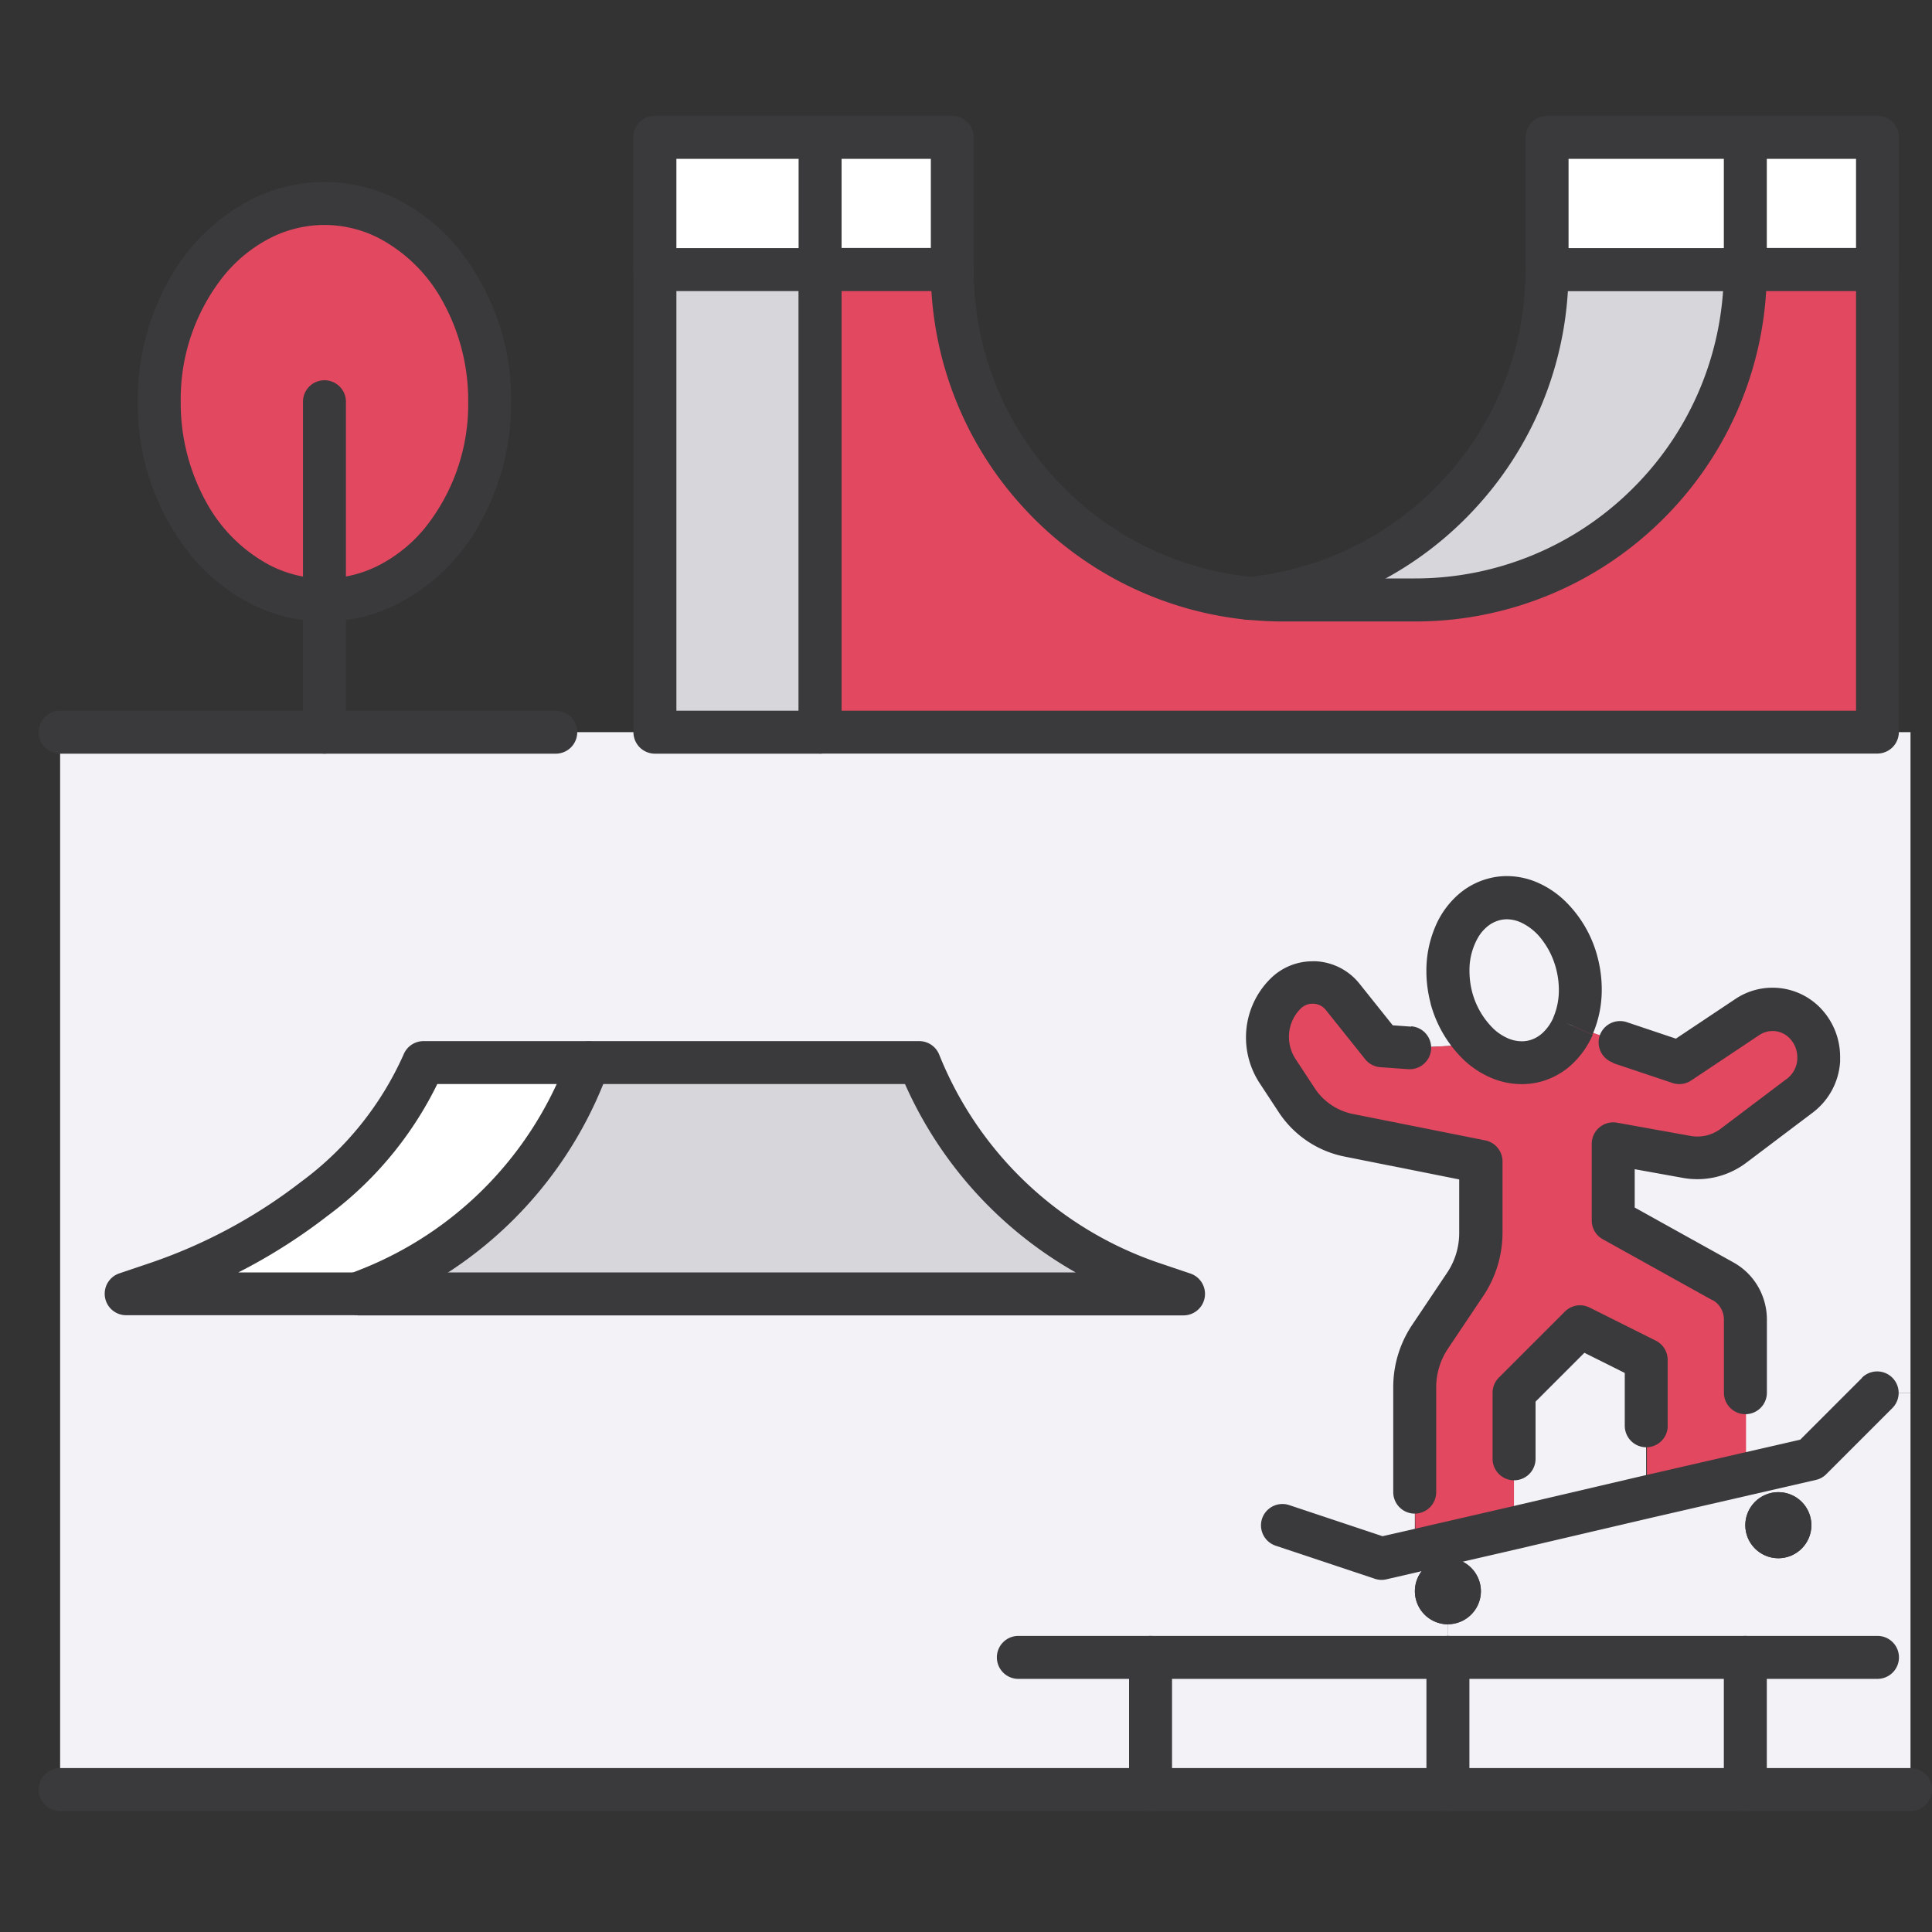 <svg xmlns="http://www.w3.org/2000/svg" width="50" height="50" viewBox="0 0 50 50">
  <rect x="0" y="0" width="50" height="50" fill="#333333" stroke="none"/>
  <g id="그룹_801" data-name="그룹 801" transform="translate(13187 22858)">
    <g id="그룹_798" data-name="그룹 798" transform="translate(1)">
      <rect id="사각형_279" data-name="사각형 279" width="50" height="50" transform="translate(-13188 -22858)" fill="rgba(255,255,255,0)"/>
    </g>
    <g id="그룹_800" data-name="그룹 800" transform="translate(-13186 -22855)">
      <rect id="사각형_30" data-name="사각형 30" width="3.421" height="3.421" transform="translate(44.168 0.556)" fill="#fff"/>
      <rect id="사각형_31" data-name="사각형 31" width="5.131" height="3.421" transform="translate(39.038 0.556)" fill="#fff"/>
      <rect id="사각형_32" data-name="사각형 32" width="3.421" height="3.421" transform="translate(20.224 0.556)" fill="#fff"/>
      <rect id="사각형_33" data-name="사각형 33" width="4.276" height="3.421" transform="translate(15.949 0.556)" fill="#fff"/>
      <path id="패스_262" data-name="패스 262" d="M581.71-208.574h27.365l-.761-.257a9.934,9.934,0,0,1-6.08-5.729H589.407c-1.086,2.711-4.165,4.806-6.935,5.729Zm33.351,2.411v4.207l.009.026.59-.137.086.35a.853.853,0,0,0-.684.838.858.858,0,0,0,.855.855v.855h-7.7v3.421H580v-27.365h47.888v17.1h-.855l-1.71,1.71-1.71.393V-207.9a1.128,1.128,0,0,0-.59-1l-2.831-1.573v-1.984l1.9.342a1.547,1.547,0,0,0,1.214-.291l1.7-1.283a1.235,1.235,0,0,0,.5-.924,1.261,1.261,0,0,0-.368-.983,1.166,1.166,0,0,0-1.471-.145l-1.77,1.18-1.531-.513-1.223-.436a2.5,2.5,0,0,0,.1-1.633,1.936,1.936,0,0,0-2.164-1.642A2,2,0,0,0,616-216.254a2.606,2.606,0,0,0,.718,1.223l-1.8.094-.718-.051-1.018-1.274a.989.989,0,0,0-.718-.368.985.985,0,0,0-.761.291,1.593,1.593,0,0,0-.2,2.01l.5.761a2.1,2.1,0,0,0,1.326.89l3.429.684v1.839a2.4,2.4,0,0,1-.4,1.334l-.924,1.377A2.351,2.351,0,0,0,615.061-206.163Z" transform="translate(-579.444 239.061)" fill="#f2f2f7"/>
      <path id="패스_263" data-name="패스 263" d="M766.5-172.035v-2.72a2.352,2.352,0,0,1,.385-1.283l.924-1.377a2.4,2.4,0,0,0,.4-1.334v-1.839l-3.429-.684a2.1,2.1,0,0,1-1.325-.89l-.5-.761a1.593,1.593,0,0,1,.2-2.01.985.985,0,0,1,.761-.291.989.989,0,0,1,.718.368l1.018,1.274.718.051,1.8-.094a1.55,1.55,0,0,0,1.454.419,1.533,1.533,0,0,0,.975-.9l1.223.436,1.531.513,1.77-1.18a1.166,1.166,0,0,1,1.471.145,1.261,1.261,0,0,1,.368.983,1.235,1.235,0,0,1-.5.924l-1.7,1.283a1.547,1.547,0,0,1-1.214.291l-1.9-.342v1.984l2.831,1.573a1.128,1.128,0,0,1,.59,1v3.994l-2.565.59v-3.549l-1.71-.855-1.71,1.71v3.489l-1.967.453-.59.137-.009-.026Z" transform="translate(-730.882 207.652)" fill="#e24860"/>
      <path id="패스_264" data-name="패스 264" d="M797.308-118.836a.858.858,0,0,0,.855-.855.858.858,0,0,0-.855-.855.858.858,0,0,0-.855.855A.858.858,0,0,0,797.308-118.836Zm-6.841-.787,3.421-.8,2.565-.59,1.71-.393,1.71-1.71h.855v10.262h-4.276v-3.421h-7.7v-.855a.858.858,0,0,0,.855-.855.858.858,0,0,0-.855-.855,1.072,1.072,0,0,0-.171.017l-.086-.35Z" transform="translate(-752.284 156.163)" fill="#f2f2f7"/>
      <path id="패스_265" data-name="패스 265" d="M800-129.692v-1.71l1.71-1.71,1.71.855v3.549l-3.421.8Z" transform="translate(-761.818 164.453)" fill="#f2f2f7"/>
      <path id="패스_266" data-name="패스 266" d="M790.791-194.292a2.606,2.606,0,0,1-.718-1.223,2,2,0,0,1,1.086-2.531,1.936,1.936,0,0,1,2.164,1.642,2.5,2.5,0,0,1-.1,1.633,1.533,1.533,0,0,1-.975.9A1.55,1.55,0,0,1,790.791-194.292Z" transform="translate(-753.515 218.322)" fill="#f2f2f7"/>
      <rect id="사각형_34" data-name="사각형 34" width="7.696" height="3.421" transform="translate(36.472 39.893)" fill="#f2f2f7"/>
      <rect id="사각형_35" data-name="사각형 35" width="7.696" height="3.421" transform="translate(28.776 39.893)" fill="#f2f2f7"/>
      <path id="패스_267" data-name="패스 267" d="M786.71-97.257a.858.858,0,0,1-.855.855.858.858,0,0,1-.855-.855.853.853,0,0,1,.684-.838,1.073,1.073,0,0,1,.171-.017A.858.858,0,0,1,786.71-97.257Z" transform="translate(-749.383 135.439)" fill="#3a3a3c"/>
      <path id="패스_268" data-name="패스 268" d="M646.42-167.126H625.05v-.009l.325-.128a9.931,9.931,0,0,0,5.524-5.524l.128-.325h8.552a9.934,9.934,0,0,0,6.08,5.729Z" transform="translate(-616.789 197.612)" fill="#d6d6db"/>
      <circle id="타원_12" data-name="타원 12" cx="0.855" cy="0.855" r="0.855" transform="translate(44.168 35.617)" fill="#3a3a3c"/>
      <path id="패스_269" data-name="패스 269" d="M767.779-293.112h5.131a8.555,8.555,0,0,1-8.552,8.551h-3.421c-.282,0-.564-.017-.838-.043A8.555,8.555,0,0,0,767.779-293.112Z" transform="translate(-728.742 297.088)" fill="#d6d6db"/>
      <path id="패스_270" data-name="패스 270" d="M698.421-293.112A8.555,8.555,0,0,0,706.1-284.6h.034c.274.026.556.043.838.043h3.421a8.555,8.555,0,0,0,8.551-8.551h3.421v11.972H695v-11.972Z" transform="translate(-674.776 297.088)" fill="#e24860"/>
      <rect id="사각형_36" data-name="사각형 36" width="4.276" height="11.972" transform="translate(15.949 3.976)" fill="#d6d6db"/>
      <ellipse id="타원_13" data-name="타원 13" cx="4.276" cy="5.131" rx="4.276" ry="5.131" transform="translate(3.121 2.266)" fill="#e24860"/>
      <path id="패스_271" data-name="패스 271" d="M590.761-167.383c2.771-.924,5.849-3.019,6.935-5.729h4.276l-.128.325a9.931,9.931,0,0,1-5.524,5.524l-.325.128v.009H590Z" transform="translate(-587.734 197.612)" fill="#fff"/>
      <path id="패스_272" data-name="패스 272" d="M596.582-295.544v.556a4.212,4.212,0,0,0,1.916-.464,5.132,5.132,0,0,0,2.114-2.083,6.4,6.4,0,0,0,.8-3.14,6.226,6.226,0,0,0-1.382-3.983,4.893,4.893,0,0,0-1.534-1.24,4.21,4.21,0,0,0-1.916-.464,4.211,4.211,0,0,0-1.916.464,5.131,5.131,0,0,0-2.114,2.083,6.4,6.4,0,0,0-.8,3.14,6.226,6.226,0,0,0,1.382,3.983,4.892,4.892,0,0,0,1.534,1.24,4.213,4.213,0,0,0,1.916.464V-296.1a3.1,3.1,0,0,1-1.412-.343,4.026,4.026,0,0,1-1.649-1.637,5.3,5.3,0,0,1-.659-2.595,5.116,5.116,0,0,1,1.124-3.271,3.782,3.782,0,0,1,1.184-.961,3.1,3.1,0,0,1,1.412-.343,3.1,3.1,0,0,1,1.412.343,4.026,4.026,0,0,1,1.649,1.637,5.3,5.3,0,0,1,.659,2.595,5.117,5.117,0,0,1-1.124,3.271,3.783,3.783,0,0,1-1.184.96,3.1,3.1,0,0,1-1.412.343Z" transform="translate(-589.185 308.072)" fill="#3a3a3c"/>
      <path id="패스_273" data-name="패스 273" d="M616.75-275.806v8.551a.556.556,0,0,0,.556.556.556.556,0,0,0,.556-.556v-8.551a.556.556,0,0,0-.556-.556.556.556,0,0,0-.556.556Z" transform="translate(-609.909 283.203)" fill="#3a3a3c"/>
      <path id="패스_274" data-name="패스 274" d="M577.306-225.25h12.827a.556.556,0,0,0,.556-.556.556.556,0,0,0-.556-.556H577.306a.556.556,0,0,0-.556.556.556.556,0,0,0,.556.556Z" transform="translate(-576.75 241.755)" fill="#3a3a3c"/>
      <path id="패스_275" data-name="패스 275" d="M703.388-286.744c.286.027.585.045.89.045H707.7a9.082,9.082,0,0,0,6.439-2.668,9.081,9.081,0,0,0,2.668-6.439h-.556v.556h2.865v10.86H692.862V-295.25h2.865v-.556h-.556a9.079,9.079,0,0,0,2.368,6.126,9.086,9.086,0,0,0,5.811,2.936.556.556,0,0,0,.609-.5.556.556,0,0,0-.5-.609,7.974,7.974,0,0,1-5.1-2.578,7.965,7.965,0,0,1-2.079-5.378.559.559,0,0,0-.163-.393.559.559,0,0,0-.393-.163h-3.421a.559.559,0,0,0-.393.163.56.56,0,0,0-.163.393v11.972a.559.559,0,0,0,.163.393.559.559,0,0,0,.393.163h27.365a.559.559,0,0,0,.393-.163.56.56,0,0,0,.163-.393v-11.972a.559.559,0,0,0-.163-.393.559.559,0,0,0-.393-.163H716.25a.56.56,0,0,0-.393.163.56.56,0,0,0-.163.393,7.969,7.969,0,0,1-2.343,5.653,7.968,7.968,0,0,1-5.653,2.343h-3.421c-.26,0-.525-.016-.786-.04a.556.556,0,0,0-.605.5.556.556,0,0,0,.5.605Z" transform="translate(-672.082 299.783)" fill="#3a3a3c"/>
      <path id="패스_276" data-name="패스 276" d="M770.05-296.362h-5.131a.56.56,0,0,0-.393.163.56.56,0,0,0-.163.393,7.965,7.965,0,0,1-2.079,5.378,7.973,7.973,0,0,1-5.1,2.578l.056.553v-.556h-.034a.556.556,0,0,0-.556.556.556.556,0,0,0,.556.556h.034a.433.433,0,0,0,.056,0,9.086,9.086,0,0,0,5.811-2.936,9.079,9.079,0,0,0,2.368-6.126h-.556v.556h5.131a.556.556,0,0,0,.556-.556.556.556,0,0,0-.556-.556Z" transform="translate(-725.882 299.783)" fill="#3a3a3c"/>
      <path id="패스_277" data-name="패스 277" d="M671.582-296.362h-4.276a.56.56,0,0,0-.393.163.56.56,0,0,0-.163.393v11.972a.56.56,0,0,0,.163.393.56.56,0,0,0,.393.163h4.276a.556.556,0,0,0,.556-.556.556.556,0,0,0-.556-.556h-3.72V-295.25h3.72a.556.556,0,0,0,.556-.556.556.556,0,0,0-.556-.556Z" transform="translate(-651.357 299.783)" fill="#3a3a3c"/>
      <path id="패스_278" data-name="패스 278" d="M802.862-312.386v-2.865h7.44v2.865a.556.556,0,0,0,.556.556.556.556,0,0,0,.556-.556v-3.421a.559.559,0,0,0-.163-.393.559.559,0,0,0-.393-.163h-8.552a.56.56,0,0,0-.393.163.56.56,0,0,0-.163.393v3.421a.556.556,0,0,0,.556.556.556.556,0,0,0,.556-.556Z" transform="translate(-763.268 316.362)" fill="#3a3a3c"/>
      <path id="패스_279" data-name="패스 279" d="M667.862-312.386v-2.865h6.585v2.865a.556.556,0,0,0,.556.556.556.556,0,0,0,.556-.556v-3.421a.559.559,0,0,0-.163-.393.559.559,0,0,0-.393-.163h-7.7a.56.56,0,0,0-.393.163.56.56,0,0,0-.163.393v3.421a.556.556,0,0,0,.556.556.556.556,0,0,0,.556-.556Z" transform="translate(-651.357 316.362)" fill="#3a3a3c"/>
      <path id="패스_280" data-name="패스 280" d="M691.75-315.806v3.421a.556.556,0,0,0,.556.556.556.556,0,0,0,.556-.556v-3.421a.556.556,0,0,0-.556-.556.556.556,0,0,0-.556.556" transform="translate(-672.082 316.362)" fill="#3a3a3c"/>
      <path id="패스_281" data-name="패스 281" d="M831.75-315.806v3.421a.556.556,0,0,0,.556.556.556.556,0,0,0,.556-.556v-3.421a.556.556,0,0,0-.556-.556.556.556,0,0,0-.556.556" transform="translate(-788.137 316.362)" fill="#3a3a3c"/>
      <path id="패스_282" data-name="패스 282" d="M627.816-176.011l-.128.325v0a9.375,9.375,0,0,1-5.215,5.215h0l-.325.128a.556.556,0,0,0-.313.721.556.556,0,0,0,.721.313l.325-.128h0a10.489,10.489,0,0,0,5.833-5.834v0l.128-.325a.556.556,0,0,0-.313-.721.556.556,0,0,0-.721.313Z" transform="translate(-614.094 200.307)" fill="#3a3a3c"/>
      <path id="패스_283" data-name="패스 283" d="M593.3-169.82v-.556h-5.995v.556l.177.527.761-.257h0a14.549,14.549,0,0,0,4.266-2.284,9.366,9.366,0,0,0,3.01-3.766l-.516-.207v.556H607.83v-.556l-.516.207a10.489,10.489,0,0,0,6.42,6.05h0l.761.257.178-.527v-.556H593.3v1.112h21.37a.557.557,0,0,0,.548-.466.556.556,0,0,0-.371-.617l-.761-.257h0a9.377,9.377,0,0,1-5.74-5.409.557.557,0,0,0-.516-.349H595a.557.557,0,0,0-.516.349,8.277,8.277,0,0,1-2.662,3.3,13.449,13.449,0,0,1-3.933,2.105h0l-.761.257a.556.556,0,0,0-.371.617.556.556,0,0,0,.548.466H593.3Z" transform="translate(-585.04 200.306)" fill="#3a3a3c"/>
      <path id="패스_284" data-name="패스 284" d="M625.194-66.362H577.306a.556.556,0,0,0-.556.556.556.556,0,0,0,.556.556h47.888a.556.556,0,0,0,.556-.556.556.556,0,0,0-.556-.556Z" transform="translate(-576.75 109.119)" fill="#3a3a3c"/>
      <path id="패스_285" data-name="패스 285" d="M744.54-86.362H722.306a.556.556,0,0,0-.556.556.556.556,0,0,0,.556.556H744.54a.556.556,0,0,0,.556-.556.556.556,0,0,0-.556-.556Z" transform="translate(-696.951 125.699)" fill="#3a3a3c"/>
      <path id="패스_286" data-name="패스 286" d="M831.75-85.806v3.421a.556.556,0,0,0,.556.556.556.556,0,0,0,.556-.556v-3.421a.556.556,0,0,0-.556-.556.556.556,0,0,0-.556.556" transform="translate(-788.137 125.699)" fill="#3a3a3c"/>
      <path id="패스_287" data-name="패스 287" d="M786.75-85.806v3.421a.556.556,0,0,0,.556.556.556.556,0,0,0,.556-.556v-3.421a.556.556,0,0,0-.556-.556.556.556,0,0,0-.556.556" transform="translate(-750.834 125.699)" fill="#3a3a3c"/>
      <path id="패스_288" data-name="패스 288" d="M741.75-85.806v3.421a.556.556,0,0,0,.556.556.556.556,0,0,0,.556-.556v-3.421a.556.556,0,0,0-.556-.556.556.556,0,0,0-.556.556" transform="translate(-713.53 125.699)" fill="#3a3a3c"/>
      <path id="패스_289" data-name="패스 289" d="M790.525-197.465l.508.226a2.89,2.89,0,0,0,.24-1.172,3.287,3.287,0,0,0-.107-.828v0a3.11,3.11,0,0,0-.874-1.487,2.427,2.427,0,0,0-.68-.448,2.005,2.005,0,0,0-.795-.168,1.864,1.864,0,0,0-.5.069h0a1.93,1.93,0,0,0-.683.347,2.274,2.274,0,0,0-.672.9,2.9,2.9,0,0,0-.227,1.143,3.277,3.277,0,0,0,.106.821l0,.008a3.155,3.155,0,0,0,.878,1.484h0a2.41,2.41,0,0,0,.684.446,2.022,2.022,0,0,0,.8.166,1.9,1.9,0,0,0,.5-.066h0a1.932,1.932,0,0,0,.81-.457,2.3,2.3,0,0,0,.526-.752h0l-.508-.226-.508-.225a1.189,1.189,0,0,1-.269.39.819.819,0,0,1-.345.2h0a.777.777,0,0,1-.206.027.913.913,0,0,1-.359-.077,1.3,1.3,0,0,1-.367-.242h0a2.053,2.053,0,0,1-.559-.962l-.536.148.538-.139a2.167,2.167,0,0,1-.07-.543,1.689,1.689,0,0,1,.233-.889,1.068,1.068,0,0,1,.242-.276.821.821,0,0,1,.291-.149h0a.741.741,0,0,1,.2-.028.89.89,0,0,1,.354.077,1.439,1.439,0,0,1,.539.429,2.1,2.1,0,0,1,.382.771v0a2.167,2.167,0,0,1,.072.547,1.781,1.781,0,0,1-.144.72h0Z" transform="translate(-750.82 221.015)" fill="#3a3a3c"/>
      <path id="패스_290" data-name="패스 290" d="M812.309-182.462l1.531.513a.553.553,0,0,0,.485-.064l1.77-1.18a.608.608,0,0,1,.338-.1.607.607,0,0,1,.431.178.705.705,0,0,1,.208.5q0,.025,0,.051h0a.68.68,0,0,1-.273.51l-.012.008-1.7,1.283h0a.991.991,0,0,1-.6.2,1.026,1.026,0,0,1-.18-.016h0l-1.9-.342a.555.555,0,0,0-.455.121.555.555,0,0,0-.2.426v1.984a.555.555,0,0,0,.286.486l2.83,1.573.008,0a.549.549,0,0,1,.216.208.6.6,0,0,1,.081.3v1.89a.556.556,0,0,0,.556.556.556.556,0,0,0,.556-.556v-1.89a1.708,1.708,0,0,0-.234-.865,1.661,1.661,0,0,0-.65-.626l-.262.49.27-.486-2.545-1.415v-.992l1.244.224h0a2.129,2.129,0,0,0,.376.034,2.1,2.1,0,0,0,1.271-.428h0l1.7-1.283-.334-.444.323.452a1.791,1.791,0,0,0,.736-1.337h0q0-.065,0-.129a1.818,1.818,0,0,0-.534-1.286,1.721,1.721,0,0,0-1.218-.5,1.72,1.72,0,0,0-.955.289l-1.543,1.029-1.272-.427a.556.556,0,0,0-.7.35.556.556,0,0,0,.35.7Z" transform="translate(-771.558 206.976)" fill="#3a3a3c"/>
      <path id="패스_291" data-name="패스 291" d="M801.282-133.243v-1.71a.555.555,0,0,0-.307-.5l-1.71-.855a.554.554,0,0,0-.641.1l-1.71,1.71a.559.559,0,0,0-.163.393v1.71a.556.556,0,0,0,.556.556.556.556,0,0,0,.556-.556v-1.48l1.264-1.264,1.045.522v1.367a.556.556,0,0,0,.556.556.556.556,0,0,0,.556-.556Z" transform="translate(-759.123 167.149)" fill="#3a3a3c"/>
      <path id="패스_292" data-name="패스 292" d="M763.708-186.777l-.476-.034-.866-1.084,0,0a1.548,1.548,0,0,0-1.117-.573l-.094,0a1.542,1.542,0,0,0-1.093.455,2.14,2.14,0,0,0-.628,1.515,2.162,2.162,0,0,0,.36,1.194l.5.761h0a2.658,2.658,0,0,0,1.676,1.126h0l2.982.595v1.383a1.841,1.841,0,0,1-.307,1.023h0l-.923,1.377,0,0a2.9,2.9,0,0,0-.477,1.589v2.72a.556.556,0,0,0,.556.556.556.556,0,0,0,.556-.556v-2.72a1.8,1.8,0,0,1,.293-.977l0,0,.923-1.377h0a2.95,2.95,0,0,0,.5-1.645v-1.839a.556.556,0,0,0-.447-.545l-3.429-.684h0a1.547,1.547,0,0,1-.975-.653h0l-.5-.761a1.049,1.049,0,0,1-.176-.58,1.026,1.026,0,0,1,.3-.729.429.429,0,0,1,.307-.13h.027a.43.43,0,0,1,.32.162l0,0,1.018,1.274a.556.556,0,0,0,.395.207l.718.051a.556.556,0,0,0,.594-.515.556.556,0,0,0-.515-.594Z" transform="translate(-728.188 210.346)" fill="#3a3a3c"/>
      <path id="패스_293" data-name="패스 293" d="M777.3-126.2l-1.6,1.6-1.555.357-2.566.59h0l-3.421.8h0l-1.967.453h0l-.59.137h0l-.712.162-2.418-.806a.556.556,0,0,0-.7.352.556.556,0,0,0,.352.7l2.565.855a.55.55,0,0,0,.3.015l.864-.2h0l.59-.137h0l1.967-.453h0l3.421-.8h0l2.565-.59,1.71-.393a.55.55,0,0,0,.268-.149l1.71-1.71a.556.556,0,0,0,0-.786.556.556,0,0,0-.786,0Z" transform="translate(-730.109 158.858)" fill="#3a3a3c"/>
    </g>
  </g>
</svg>
